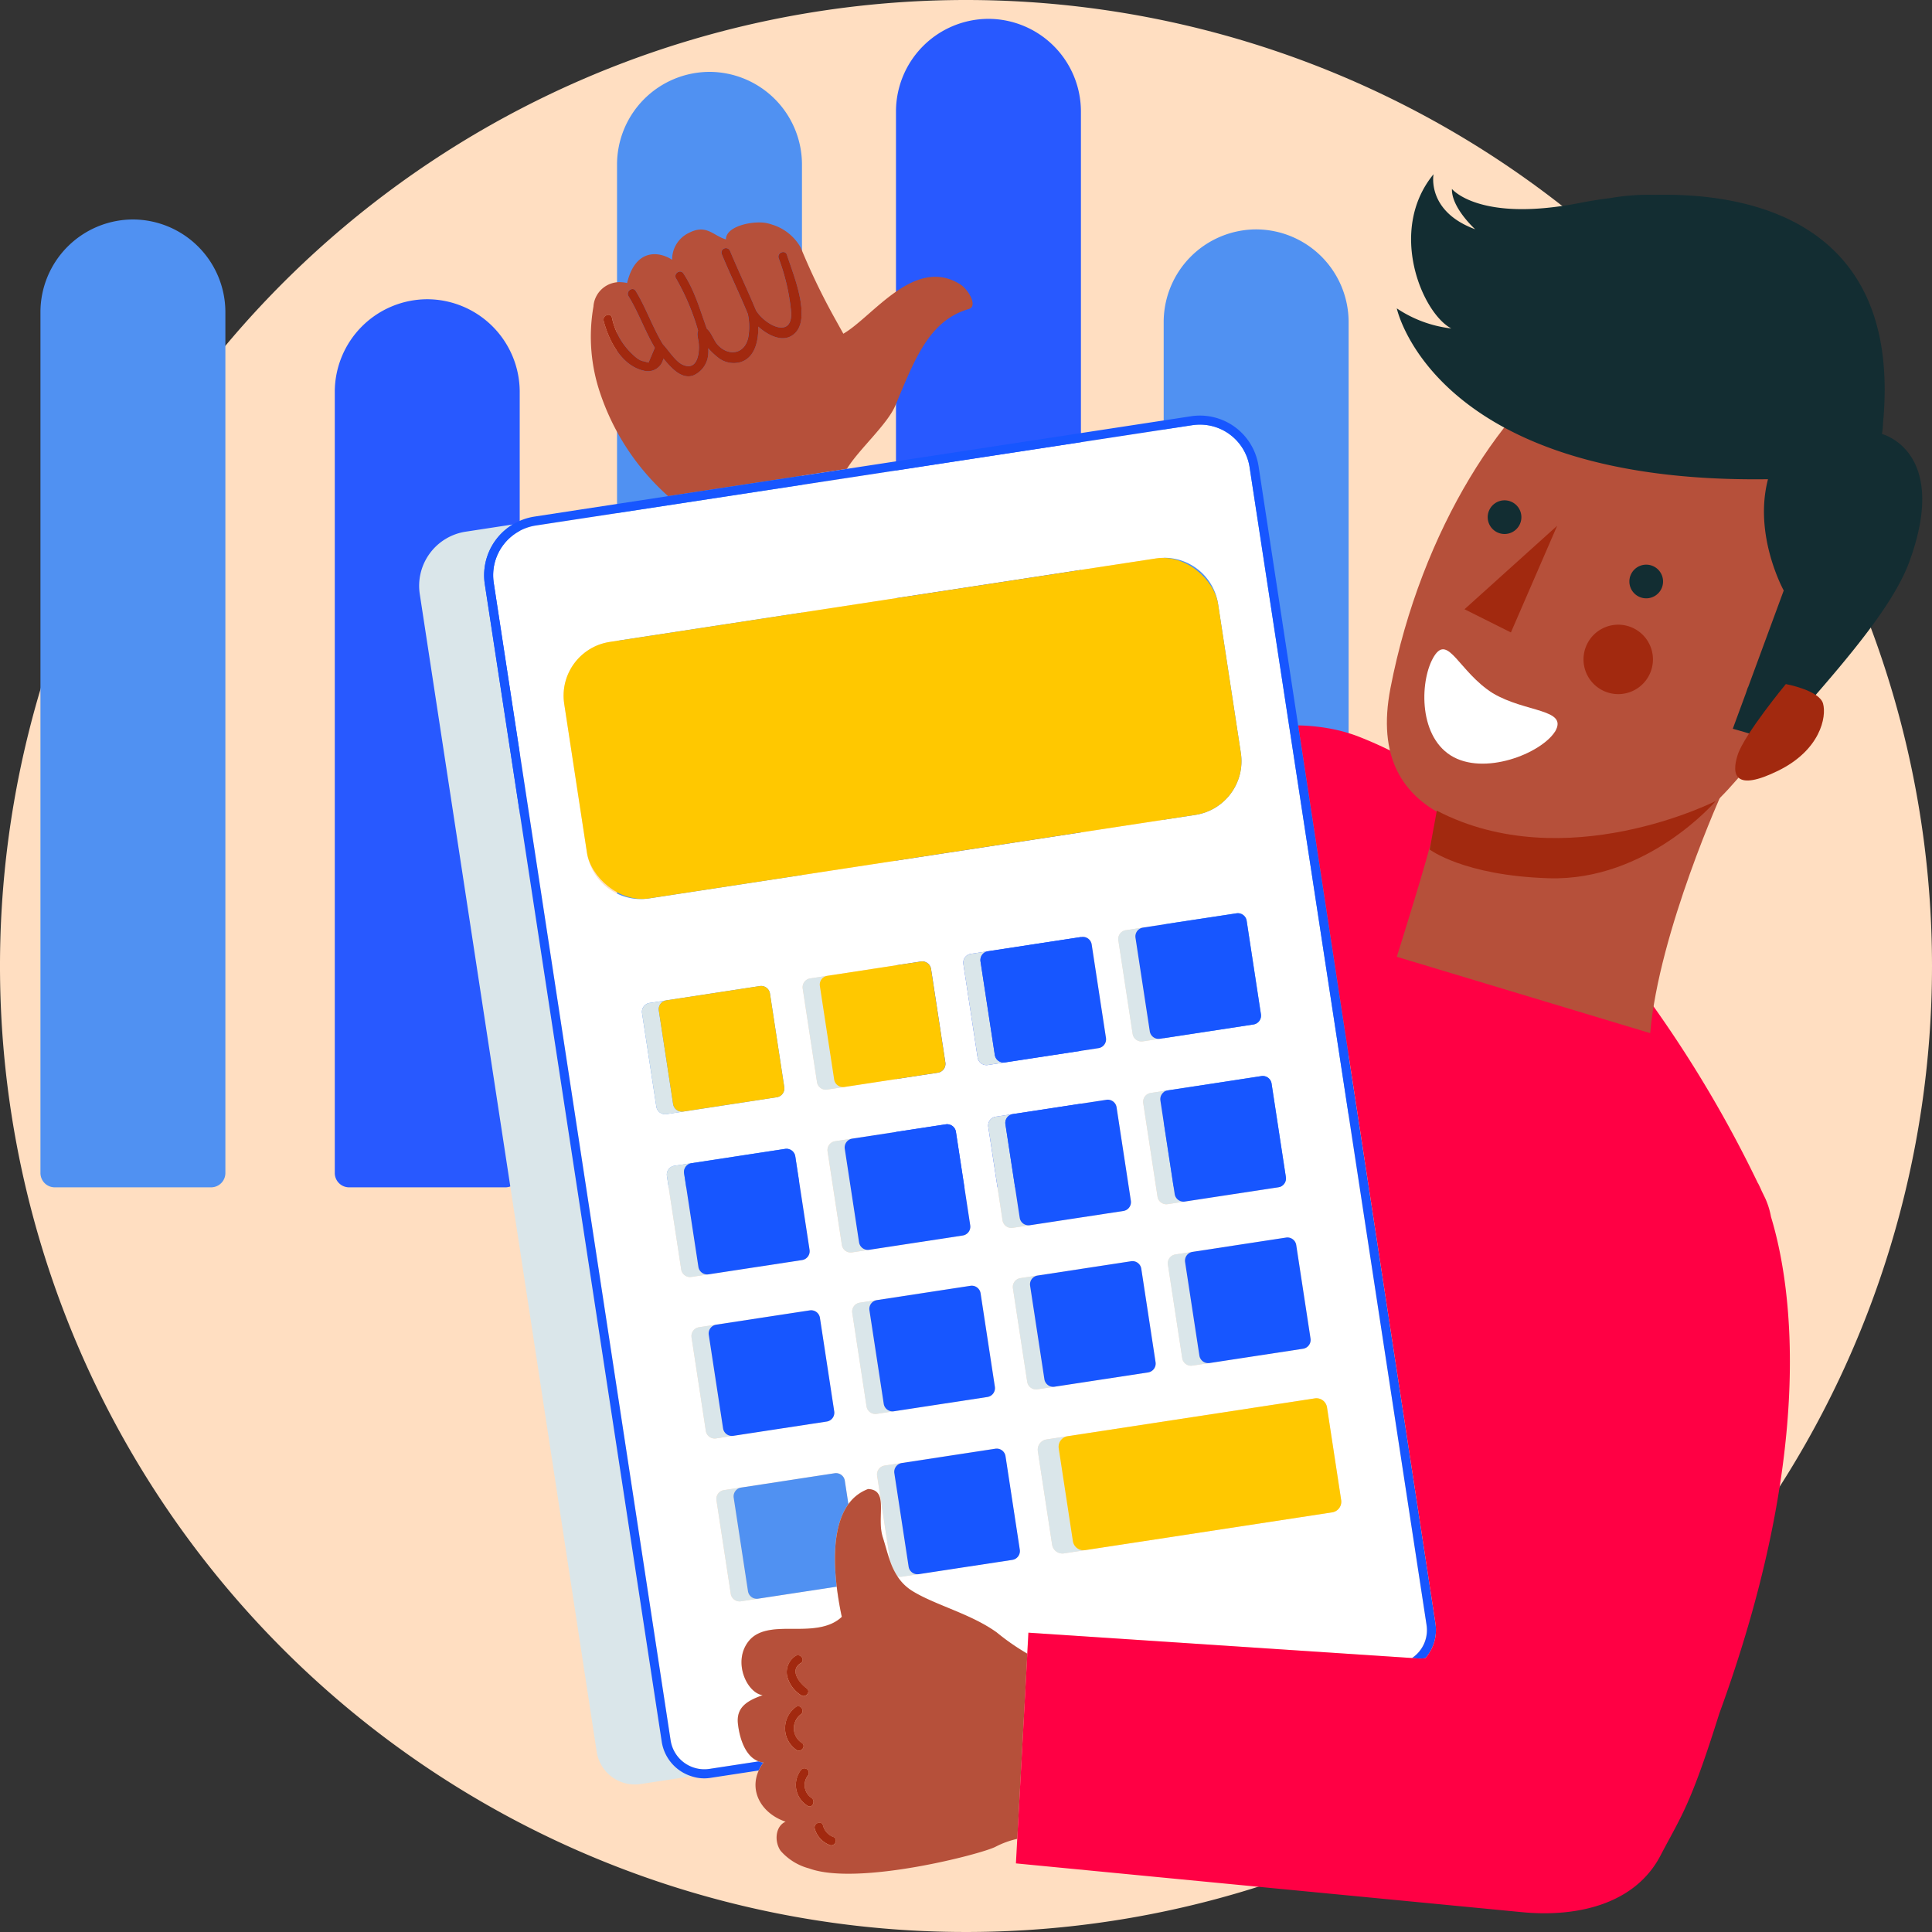 <?xml version="1.0" encoding="UTF-8"?>
<svg xmlns="http://www.w3.org/2000/svg" xmlns:xlink="http://www.w3.org/1999/xlink" id="Calque_1" data-name="Calque 1" viewBox="0 0 250 250">
  <rect x="0" y="0" width="250" height="250" fill="#333333" stroke="none"/>
  <defs>
    <style>.cls-1{fill:none;}.cls-2{fill:#ffdec1;}.cls-3{clip-path:url(#clip-path);}.cls-4{fill:#2859ff;}.cls-5{fill:#5091f2;}.cls-6{fill:#b6503a;}.cls-7{fill:#a2290f;}.cls-8{fill:#dae6ea;}.cls-9{fill:#fff;}.cls-10{fill:#1756ff;}.cls-11{fill:#ffc800;}.cls-12{fill:#f04;}.cls-13{fill:#122d32;}.cls-14{fill:#132d32;}</style>
    <clipPath id="clip-path">
      <path class="cls-1" d="M250,125A125,125,0,1,1,125,0,125,125,0,0,1,250,125"></path>
    </clipPath>
  </defs>
  <title>250x250_calculette-conso</title>
  <path class="cls-2" d="M250,125A125,125,0,1,1,125,0,125,125,0,0,1,250,125"></path>
  <g class="cls-3">
    <path class="cls-4" d="M67.251,151.787V50.687A12,12,0,0,0,55.286,38.722h0A12,12,0,0,0,43.321,50.687v101.1a1.854,1.854,0,0,0,1.854,1.854H65.4A1.854,1.854,0,0,0,67.251,151.787Z"></path>
    <path class="cls-5" d="M174.51,151.787V41.648a12,12,0,0,0-11.965-11.965h0a12,12,0,0,0-11.965,11.965V151.787a1.854,1.854,0,0,0,1.854,1.854h20.223A1.854,1.854,0,0,0,174.51,151.787Z"></path>
    <path class="cls-5" d="M103.775,151.787V21.267A12,12,0,0,0,91.809,9.3h0A12,12,0,0,0,79.844,21.267v130.52a1.854,1.854,0,0,0,1.854,1.854h20.223A1.854,1.854,0,0,0,103.775,151.787Z"></path>
    <path class="cls-4" d="M139.871,151.787V14.4A12,12,0,0,0,127.906,2.439h0A12,12,0,0,0,115.94,14.4V151.787a1.854,1.854,0,0,0,1.854,1.854h20.223A1.854,1.854,0,0,0,139.871,151.787Z"></path>
  </g>
  <path class="cls-6" d="M86.456,64.2l23.134-3.534c1.51-2.486,5.248-5.741,6.281-8.224,2.525-6.027,4.371-10.969,9.482-12.453,1.22-.356-.033-2.524-1.109-3.2-5.909-3.689-11.285,4.174-15.116,6.394-.358-.641-.671-1.208-.957-1.723a85.774,85.774,0,0,1-4.554-9.414A6.393,6.393,0,0,0,99.9,29.062a5.592,5.592,0,0,0-.832-.218c-1.7-.283-5.133.407-5.131,2.132-1.63-.453-2.49-2.016-4.771-.852a3.8,3.8,0,0,0-2.191,3.49c-1.808-1.167-4.781-1.385-5.828,3.01a4.11,4.11,0,0,0-.661-.1,3.386,3.386,0,0,0-3.688,3.054q0,.049-.008.1a22.708,22.708,0,0,0,.926,11.356A31.1,31.1,0,0,0,86.456,64.2ZM78.118,41.528c-.184-.709.888-1.134,1.073-.417a9.022,9.022,0,0,0,2.279,4.367c.4.392,1.175,1.215,1.792,1.265l.663.183.8-1.932c-1.273-2.147-2.093-4.541-3.4-6.668-.385-.627.545-1.31.93-.679,1.352,2.2,2.173,4.694,3.525,6.9.7.741,1.6,2.189,2.5,2.619,1.923.919,2.27-1.41,2.123-2.8-.06-.557-.275-1.132-.076-1.579a30.128,30.128,0,0,0-2.837-6.735c-.412-.614.516-1.3.93-.679,1.452,2.163,2.156,4.735,3.041,7.157.584.482.867,1.465,1.353,2.025,1.429,1.642,3.682,1.308,4.039-1.107a7.906,7.906,0,0,0-.091-2.837c-1.081-2.6-2.3-5.142-3.379-7.743a.576.576,0,0,1,1.073-.417c1.076,2.591,2.288,5.124,3.367,7.71,1.169,1.906,4.665,3.727,4.555.3a27.132,27.132,0,0,0-1.627-7.07c-.221-.7.851-1.125,1.073-.417.677,2.157,3.09,7.79,1.184,9.978-1.359,1.56-3.464.592-4.895-.695.047,1.94-.479,4.1-2.369,4.618a3.246,3.246,0,0,1-2.817-.6,9.275,9.275,0,0,1-1.287-1.214,4.123,4.123,0,0,1-.024.993,3.222,3.222,0,0,1-1.958,2.545c-1.491.474-2.778-.946-3.82-2.211a2.037,2.037,0,0,1-2.388,1.611q-.072-.014-.143-.033C80.437,47.343,78.775,44.063,78.118,41.528Z"></path>
  <path class="cls-7" d="M85.843,46.393c1.042,1.265,2.333,2.687,3.82,2.211a3.222,3.222,0,0,0,1.958-2.545,4.123,4.123,0,0,0,.024-.993,9.275,9.275,0,0,0,1.287,1.214,3.246,3.246,0,0,0,2.817.6c1.89-.523,2.416-2.68,2.369-4.618,1.431,1.287,3.536,2.255,4.895.695,1.906-2.188-.507-7.821-1.184-9.978-.222-.709-1.293-.286-1.073.417a27.132,27.132,0,0,1,1.627,7.07c.107,3.422-3.39,1.6-4.555-.3-1.076-2.59-2.291-5.122-3.367-7.71a.576.576,0,0,0-1.073.417c1.08,2.6,2.3,5.143,3.379,7.743a7.906,7.906,0,0,1,.091,2.837c-.362,2.413-2.614,2.747-4.039,1.107-.482-.558-.769-1.541-1.353-2.025-.884-2.426-1.59-5-3.041-7.157-.413-.617-1.341.065-.93.679a30.047,30.047,0,0,1,2.837,6.735c-.2.444.017,1.021.076,1.579.147,1.389-.2,3.718-2.123,2.8-.9-.43-1.794-1.879-2.5-2.619-1.351-2.2-2.172-4.693-3.525-6.9-.388-.632-1.314.051-.93.679,1.306,2.127,2.126,4.52,3.4,6.668l-.809,1.923-.663-.183c-.617-.051-1.394-.873-1.792-1.265a9.022,9.022,0,0,1-2.279-4.367c-.185-.717-1.256-.292-1.073.417.655,2.535,2.319,5.815,5.194,6.442a2.037,2.037,0,0,0,2.5-1.432Q85.829,46.467,85.843,46.393Z"></path>
  <path class="cls-8" d="M85.628,225.381,62.735,75.593a7.684,7.684,0,0,1,3.619-7.726l-3.614.552-2.483.38a7.09,7.09,0,0,0-5.938,8.08h0l3.025,19.8L77.212,226.67A4.991,4.991,0,0,0,82.9,230.85h0l6.562-1A5.573,5.573,0,0,1,85.628,225.381Z"></path>
  <path class="cls-9" d="M184.592,210.256,161.7,60.468a6.493,6.493,0,0,0-7.389-5.452l-.026,0L69.338,68a6.506,6.506,0,0,0-5.449,7.414h0L86.783,225.2a4.414,4.414,0,0,0,5.023,3.691l6.359-.972c-1.7-.619-2.454-2.907-2.679-4.83-.25-2.146,1.165-3.017,3.2-3.73-2.091-.3-3.958-4.458-1.739-7.084,1.366-1.613,3.887-1.5,6-1.5s4.452-.092,5.977-1.555c-.245-1.132-.486-2.482-.658-3.912L98.1,206.869h0l-2.224.339a1.157,1.157,0,0,1-1.318-.968l-1.849-12.1a1.157,1.157,0,0,1,.968-1.318l2.224-.339h0l2.91-.445,6.965-1.064h0l2.224-.339a1.157,1.157,0,0,1,1.318.968l.463,3.033a5.464,5.464,0,0,1,2.544-1.955c2.748.116,1.064,3.612,1.9,6.23.342,1.066.607,2.142.968,3.157l-1.7-11.106a1.157,1.157,0,0,1,.968-1.318l7.279-1.113,7.035-1.076a1.157,1.157,0,0,1,1.318.968l1.849,12.1a1.157,1.157,0,0,1-.968,1.318l-2.224.339h0l-3.943.6-5.935.907h0l-2.224.339a1.128,1.128,0,0,1-.545-.063,6.131,6.131,0,0,0,1.942,1.911c2.962,1.833,7.555,2.938,10.9,5.36a29.848,29.848,0,0,0,3.961,2.75l.148-2.72,49.628,3.279a4.333,4.333,0,0,0,1.885-4.3Zm-80.721-82.33a1.157,1.157,0,0,1,.968-1.318l12.1-1.849h0l2.224-.339a1.157,1.157,0,0,1,1.318.968l1.849,12.1a1.157,1.157,0,0,1-.968,1.318l-2.224.339h0l-12.1,1.849a1.157,1.157,0,0,1-1.318-.968Zm53.907-9.409h0l2.224-.339a1.157,1.157,0,0,1,1.318.968l1.849,12.1a1.157,1.157,0,0,1-.968,1.318l-8.6,1.315-5.714.872a1.157,1.157,0,0,1-1.318-.968l-1.849-12.1a1.157,1.157,0,0,1,.968-1.318l2.224-.339h0l4.55-.7Zm-14.665,15.791a1.157,1.157,0,0,1-.968,1.318l-2.224.339h0l-4.126.631-5.749.878h0l-2.224.339a1.157,1.157,0,0,1-1.318-.968l-1.843-12.1a1.157,1.157,0,0,1,.968-1.318l2.224-.339h0l12.1-1.849a1.157,1.157,0,0,1,1.318.968Zm-35.052,13.369,9.49-1.451,4.826-.738a1.157,1.157,0,0,1,1.318.968l1.849,12.1a1.157,1.157,0,0,1-.968,1.318l-12.1,1.849h0l-2.224.339a1.157,1.157,0,0,1-1.318-.968l-1.849-12.1a1.157,1.157,0,0,1,.969-1.318h0Zm19.822-1.86a1.157,1.157,0,0,1,.968-1.318l7.368-1.127,6.948-1.062a1.157,1.157,0,0,1,1.318.968l1.849,12.1a1.157,1.157,0,0,1-.968,1.318l-2.224.339h0l-4.726.722-5.148.784h0l-2.224.339a1.157,1.157,0,0,1-1.318-.968Zm20.054-3.065a1.157,1.157,0,0,1,.968-1.318l9.187-1.4,5.13-.788a1.157,1.157,0,0,1,1.318.968l1.849,12.1a1.157,1.157,0,0,1-.968,1.318l-12.1,1.849h0l-2.224.339a1.157,1.157,0,0,1-1.318-.968Zm4.158,19.577,12.1-1.849h0l2.224-.339a1.157,1.157,0,0,1,1.318.968l1.849,12.1a1.157,1.157,0,0,1-.968,1.318l-5.935.907L154.3,176.71a1.157,1.157,0,0,1-1.318-.968l-1.849-12.1A1.157,1.157,0,0,1,152.094,162.329ZM75.956,110.362,73.009,91.084A7.038,7.038,0,0,1,78.9,83.065L149.6,72.26a7.038,7.038,0,0,1,8.019,5.893l2.946,19.278a7.038,7.038,0,0,1-5.893,8.019l-70.7,10.805A7.038,7.038,0,0,1,75.956,110.362ZM84.93,143.2l-1.849-12.1a1.157,1.157,0,0,1,.968-1.318l2.145-.328c.009,0,.016-.008.024-.009l12.1-1.849a1.157,1.157,0,0,1,1.318.968l1.849,12.1a1.157,1.157,0,0,1-.968,1.318l-2.145.328c-.009,0-.015.008-.024.009l-12.1,1.849a1.157,1.157,0,0,1-1.318-.967Zm3.22,21.068L86.3,152.17a1.157,1.157,0,0,1,.968-1.318l2.224-.339h0l12.1-1.849a1.157,1.157,0,0,1,1.318.968l1.849,12.1a1.157,1.157,0,0,1-.968,1.318l-2.224.339h0l-4.126.631-5.749.878h0l-2.224.339a1.157,1.157,0,0,1-1.315-.968Zm18.828,19.676-2.224.339h0l-12.1,1.849a1.157,1.157,0,0,1-1.318-.968l-1.849-12.1a1.157,1.157,0,0,1,.968-1.318l12.1-1.851h0l2.224-.339a1.157,1.157,0,0,1,1.318.968l1.849,12.1a1.157,1.157,0,0,1-.967,1.32h0Zm20.789-3.177-11.651,1.781-2.665.407a1.157,1.157,0,0,1-1.318-.968l-1.849-12.1a1.157,1.157,0,0,1,.968-1.318l12.1-1.849h0l2.224-.339a1.157,1.157,0,0,1,1.318.968l1.849,12.1a1.157,1.157,0,0,1-.97,1.318h0Zm5.156-1.96-1.849-12.1a1.157,1.157,0,0,1,.968-1.318l2.224-.339h0l12.1-1.849a1.157,1.157,0,0,1,1.318.968l1.849,12.1a1.157,1.157,0,0,1-.968,1.318l-12.1,1.851h0l-2.224.339a1.157,1.157,0,0,1-1.314-.967Zm3.221,21.076L134.3,187.794a1.344,1.344,0,0,1,1.125-1.532h0l30.722-4.7h0l3.988-.613a1.388,1.388,0,0,1,1.583,1.162h0l1.832,12a1.388,1.388,0,0,1-1.162,1.583h0l-3.988.613h0l-30.722,4.7a1.344,1.344,0,0,1-1.53-1.125Z"></path>
  <path class="cls-10" d="M162.649,59.374a7.662,7.662,0,0,0-8.542-5.509l-1.733.265-18.53,2.832-10.961,1.676-13.295,2.032L86.455,64.2l-11.59,1.772-5.7.874A7.682,7.682,0,0,0,62.734,75.6L85.628,225.381a5.573,5.573,0,0,0,3.837,4.462,5.144,5.144,0,0,0,2.513.206l6.193-.947a5.431,5.431,0,0,1,.617-1.029,2.631,2.631,0,0,1-.628-.151l-6.359.972a4.414,4.414,0,0,1-5.023-3.691L63.89,75.417A6.506,6.506,0,0,1,69.337,68h0l84.946-12.981a6.506,6.506,0,0,1,7.415,5.447h0l22.894,149.788a4.333,4.333,0,0,1-1.885,4.3l1.005.066a7.135,7.135,0,0,0,.738-.055,5.561,5.561,0,0,0,1.3-4.481L167.981,93.874l-5.128-33.585A7.781,7.781,0,0,0,162.649,59.374Z"></path>
  <path class="cls-8" d="M168.4,196.314h0l-27.981,4.278a1.388,1.388,0,0,1-1.583-1.162h0l-1.832-12a1.388,1.388,0,0,1,1.162-1.583h0l27.981-4.278h0l-30.724,4.694a1.344,1.344,0,0,0-1.126,1.531h0l1.848,12.09a1.344,1.344,0,0,0,1.531,1.126h0Z"></path>
  <rect class="cls-11" x="73.992" y="77.47" width="85.591" height="33.574" rx="7.036" ry="7.036" transform="translate(-12.9 18.727) rotate(-8.69)"></rect>
  <polygon class="cls-8" points="157.778 118.518 157.778 118.518 152.454 119.331 157.778 118.518"></polygon>
  <path class="cls-8" d="M150.1,134.413a1.157,1.157,0,0,1-1.318-.968l-1.848-12.1a1.157,1.157,0,0,1,.968-1.318l-2.224.339a1.157,1.157,0,0,0-.968,1.318l1.849,12.1a1.157,1.157,0,0,0,1.318.968l5.714-.872Z"></path>
  <path class="cls-10" d="M152.45,119.331l-4.55.7h0a1.157,1.157,0,0,0-.968,1.318l1.849,12.1a1.157,1.157,0,0,0,1.318.968l3.493-.534,8.6-1.315a1.157,1.157,0,0,0,.968-1.318l-1.844-12.094a1.157,1.157,0,0,0-1.318-.968l-2.224.339Z"></path>
  <path class="cls-8" d="M128.73,136.505l-1.849-12.1a1.157,1.157,0,0,1,.968-1.318l-2.224.339a1.157,1.157,0,0,0-.968,1.318l1.849,12.1a1.157,1.157,0,0,0,1.318.968l2.224-.339A1.157,1.157,0,0,1,128.73,136.505Z"></path>
  <polygon class="cls-8" points="135.797 136.595 139.923 135.964 139.923 135.964 135.797 136.595"></polygon>
  <path class="cls-10" d="M139.945,121.244l-12.1,1.849h0a1.157,1.157,0,0,0-.968,1.318l1.849,12.1a1.157,1.157,0,0,0,1.318.968h0l5.749-.878,4.126-.631,2.224-.339a1.157,1.157,0,0,0,.968-1.318l-1.849-12.1a1.157,1.157,0,0,0-1.318-.969Z"></path>
  <path class="cls-8" d="M107.038,140.99l12.1-1.849h0l-9.875,1.509a1.157,1.157,0,0,1-1.318-.968l-1.848-12.1a1.157,1.157,0,0,1,.968-1.318l9.875-1.509h0l-12.1,1.849a1.157,1.157,0,0,0-.968,1.318l1.849,12.1a1.157,1.157,0,0,0,1.316.972Z"></path>
  <path class="cls-11" d="M107.06,126.269a1.157,1.157,0,0,0-.968,1.318l1.849,12.1a1.157,1.157,0,0,0,1.318.968l9.875-1.509,2.224-.339a1.157,1.157,0,0,0,.968-1.318l-1.852-12.1a1.157,1.157,0,0,0-1.318-.968l-2.224.339Z"></path>
  <path class="cls-8" d="M98.368,142.31l-9.95,1.52a1.157,1.157,0,0,1-1.318-.968l-1.848-12.093a1.157,1.157,0,0,1,.944-1.309l-2.145.328a1.157,1.157,0,0,0-.968,1.318l1.849,12.1a1.157,1.157,0,0,0,1.318.968l12.1-1.849A.171.171,0,0,1,98.368,142.31Z"></path>
  <path class="cls-11" d="M85.252,130.769,87.1,142.863a1.157,1.157,0,0,0,1.318.968l9.95-1.52,2.145-.328a1.157,1.157,0,0,0,.968-1.318l-1.849-12.1a1.157,1.157,0,0,0-1.318-.968l-12.1,1.849c-.009,0-.016.008-.024.009A1.157,1.157,0,0,0,85.252,130.769Z"></path>
  <path class="cls-8" d="M151.1,155.815l2.224-.339a1.157,1.157,0,0,1-1.318-.968l-1.849-12.1a1.157,1.157,0,0,1,.968-1.318l6.966-1.065-9.187,1.4a1.157,1.157,0,0,0-.968,1.318l1.849,12.1A1.157,1.157,0,0,0,151.1,155.815Z"></path>
  <path class="cls-10" d="M151.123,141.094a1.157,1.157,0,0,0-.968,1.318l1.849,12.1a1.157,1.157,0,0,0,1.318.968h0l12.1-1.849a1.157,1.157,0,0,0,.968-1.318l-1.848-12.1a1.157,1.157,0,0,0-1.318-.968l-5.13.788Z"></path>
  <path class="cls-8" d="M131.047,158.88l2.224-.339a1.157,1.157,0,0,1-1.318-.968l-1.849-12.1a1.157,1.157,0,0,1,.968-1.318l5.148-.784-7.368,1.127a1.157,1.157,0,0,0-.968,1.318l1.849,12.1A1.157,1.157,0,0,0,131.047,158.88Z"></path>
  <polygon class="cls-8" points="143.142 157.031 143.143 157.032 138.415 157.754 143.142 157.031"></polygon>
  <path class="cls-10" d="M130.1,145.477l1.849,12.1a1.157,1.157,0,0,0,1.318.968h0l5.148-.784,4.726-.722,2.224-.339a1.157,1.157,0,0,0,.968-1.318l-1.849-12.1a1.157,1.157,0,0,0-1.318-.968l-6.948,1.062-5.148.784a1.157,1.157,0,0,0-.971,1.317Z"></path>
  <path class="cls-8" d="M108.94,161.089a1.157,1.157,0,0,0,1.318.968l2.224-.339a1.157,1.157,0,0,1-1.318-.968l-1.849-12.1a1.157,1.157,0,0,1,.968-1.318l7.27-1.111-9.49,1.451a1.157,1.157,0,0,0-.968,1.318Z"></path>
  <path class="cls-10" d="M109.312,148.655l1.849,12.1a1.157,1.157,0,0,0,1.318.968h0l12.1-1.849a1.157,1.157,0,0,0,.968-1.318l-1.849-12.1a1.157,1.157,0,0,0-1.318-.968l-4.826.738-7.27,1.111A1.157,1.157,0,0,0,109.312,148.655Z"></path>
  <path class="cls-8" d="M90.37,163.927l-1.848-12.1a1.157,1.157,0,0,1,.968-1.318l-2.224.339a1.157,1.157,0,0,0-.968,1.318l1.849,12.1a1.157,1.157,0,0,0,1.318.968l2.224-.339A1.157,1.157,0,0,1,90.37,163.927Z"></path>
  <polygon class="cls-8" points="101.563 163.386 101.563 163.386 97.438 164.017 101.563 163.386"></polygon>
  <path class="cls-10" d="M88.523,151.832l1.849,12.1a1.157,1.157,0,0,0,1.318.968h0l5.749-.878,4.126-.631,2.224-.339a1.157,1.157,0,0,0,.968-1.318l-1.849-12.1a1.157,1.157,0,0,0-1.318-.968l-12.1,1.848h0A1.157,1.157,0,0,0,88.523,151.832Z"></path>
  <path class="cls-8" d="M152.977,175.743a1.157,1.157,0,0,0,1.318.968l8.382-1.281-6.161.942a1.157,1.157,0,0,1-1.318-.968l-1.849-12.1a1.157,1.157,0,0,1,.968-1.318l9.875-1.509h0l-12.1,1.847a1.157,1.157,0,0,0-.968,1.318Z"></path>
  <path class="cls-10" d="M154.318,161.991a1.157,1.157,0,0,0-.968,1.318l1.849,12.1a1.157,1.157,0,0,0,1.318.968l6.161-.942,5.935-.907a1.157,1.157,0,0,0,.968-1.318l-1.849-12.1a1.157,1.157,0,0,0-1.318-.968l-2.224.339Z"></path>
  <path class="cls-8" d="M135.143,178.468l-1.849-12.1a1.157,1.157,0,0,1,.968-1.318l-2.224.339a1.157,1.157,0,0,0-.968,1.318l1.849,12.1a1.157,1.157,0,0,0,1.318.968l2.224-.339A1.157,1.157,0,0,1,135.143,178.468Z"></path>
  <path class="cls-10" d="M133.295,166.372l1.849,12.1a1.157,1.157,0,0,0,1.318.968h0l12.1-1.849a1.157,1.157,0,0,0,.968-1.318l-1.849-12.1a1.157,1.157,0,0,0-1.318-.968l-12.1,1.85h0A1.157,1.157,0,0,0,133.295,166.372Z"></path>
  <path class="cls-8" d="M114.354,181.645l-1.849-12.1a1.157,1.157,0,0,1,.968-1.318l9.875-1.509h0l-12.1,1.849a1.157,1.157,0,0,0-.968,1.318l1.849,12.1a1.157,1.157,0,0,0,1.318.968l2.665-.407-.444.068A1.157,1.157,0,0,1,114.354,181.645Z"></path>
  <path class="cls-10" d="M126.887,167.352a1.157,1.157,0,0,0-1.318-.968l-2.224.339-9.872,1.51a1.157,1.157,0,0,0-.968,1.318l1.849,12.1a1.157,1.157,0,0,0,1.318.968l.444-.068,11.651-1.781a1.157,1.157,0,0,0,.968-1.318Z"></path>
  <path class="cls-8" d="M93.564,184.823l-1.849-12.1a1.157,1.157,0,0,1,.968-1.318l9.871-1.512h0l-12.1,1.849a1.157,1.157,0,0,0-.968,1.318l1.849,12.1a1.157,1.157,0,0,0,1.318.968l12.1-1.849h0l-9.875,1.509A1.157,1.157,0,0,1,93.564,184.823Z"></path>
  <path class="cls-10" d="M106.1,170.53a1.157,1.157,0,0,0-1.318-.968l-2.224.339-9.875,1.509a1.157,1.157,0,0,0-.968,1.318l1.849,12.1a1.157,1.157,0,0,0,1.318.968l9.875-1.509,2.224-.339a1.157,1.157,0,0,0,.968-1.318Z"></path>
  <path class="cls-8" d="M116.673,204.032l2.224-.339a1.157,1.157,0,0,1-1.318-.968l-1.849-12.1a1.157,1.157,0,0,1,.968-1.318l5.061-.773-7.279,1.113a1.157,1.157,0,0,0-.968,1.318l1.7,11.106a8.982,8.982,0,0,0,.924,1.9A1.128,1.128,0,0,0,116.673,204.032Z"></path>
  <polygon class="cls-8" points="128.768 202.183 128.768 202.183 124.828 202.785 128.768 202.183"></polygon>
  <path class="cls-10" d="M115.727,190.628l1.849,12.1a1.157,1.157,0,0,0,1.318.968h0l5.935-.907,3.943-.6,2.224-.339a1.157,1.157,0,0,0,.968-1.318l-1.849-12.1a1.157,1.157,0,0,0-1.318-.968l-7.035,1.076-5.061.773a1.157,1.157,0,0,0-.974,1.315Z"></path>
  <polygon class="cls-8" points="105.78 190.979 98.816 192.044 105.781 190.979 105.78 190.979"></polygon>
  <path class="cls-8" d="M96.787,205.9l-1.849-12.1a1.157,1.157,0,0,1,.968-1.318l-2.224.339a1.157,1.157,0,0,0-.968,1.318l1.849,12.1a1.157,1.157,0,0,0,1.318.968l2.224-.339A1.157,1.157,0,0,1,96.787,205.9Z"></path>
  <path class="cls-5" d="M109.783,194.638l-.463-3.033a1.157,1.157,0,0,0-1.318-.968l-2.224.339-6.96,1.068-2.91.445h0a1.157,1.157,0,0,0-.968,1.318L96.787,205.9a1.157,1.157,0,0,0,1.318.968h0l10.166-1.554C107.82,201.571,107.879,197.254,109.783,194.638Z"></path>
  <path class="cls-11" d="M138.163,185.843A1.388,1.388,0,0,0,137,187.424h0l1.832,12a1.388,1.388,0,0,0,1.582,1.163h0l27.981-4.278,3.988-.613a1.388,1.388,0,0,0,1.163-1.582h0l-1.832-12a1.388,1.388,0,0,0-1.582-1.163h0l-3.989.613Z"></path>
  <path class="cls-6" d="M118.065,205.879a6.131,6.131,0,0,1-1.942-1.911,8.982,8.982,0,0,1-.924-1.9c-.366-1.016-.63-2.091-.968-3.157-.842-2.614.843-6.114-1.9-6.23a5.464,5.464,0,0,0-2.544,1.952c-1.9,2.613-1.963,6.93-1.514,10.675.172,1.429.413,2.78.658,3.912-1.526,1.462-3.864,1.557-5.977,1.555s-4.634-.115-6,1.5c-2.224,2.625-.353,6.786,1.739,7.084-2.038.717-3.452,1.584-3.2,3.73.222,1.923.979,4.211,2.679,4.83a2.631,2.631,0,0,0,.628.151,5.431,5.431,0,0,0-.617,1.029c-1.24,2.7.357,5.571,3.474,6.627-1.343.585-1.486,2.589-.634,3.781a7.4,7.4,0,0,0,3.683,2.269c6.3,2.307,22.4-1.878,24.14-2.817a11.569,11.569,0,0,1,2.794-1.014l1.3-23.96a29.848,29.848,0,0,1-3.961-2.75C125.625,208.818,121.032,207.712,118.065,205.879Zm-13.562,27.8a3.162,3.162,0,0,1-.818-4.685.578.578,0,0,1,.886.731,2.005,2.005,0,0,0,.289,2.821q.055.044.112.085C105.594,233.006,105.129,234.057,104.5,233.676Zm2.849,5.069a3.182,3.182,0,0,1-1.924-2.107c-.2-.708.876-1.123,1.072-.41a2.108,2.108,0,0,0,1.32,1.468c.693.262.22,1.308-.467,1.044Zm-4.323-12.318a3.408,3.408,0,0,1-.071-5.518c.579-.46,1.248.476.669.934a2.252,2.252,0,0,0,.132,3.7c.6.426-.13,1.311-.73.885Zm-.087-12.147c.628-.381,1.3.55.669.934-1.48.9-.189,2.569.761,3.255.6.433-.134,1.318-.731.886a4.072,4.072,0,0,1-1.8-2.529,2.5,2.5,0,0,1,1.1-2.549Z"></path>
  <path class="cls-7" d="M103.642,219.35c.6.432,1.33-.453.731-.886-.949-.687-2.241-2.358-.761-3.255.634-.384-.043-1.315-.669-.934a2.5,2.5,0,0,0-1.1,2.545A4.072,4.072,0,0,0,103.642,219.35Z"></path>
  <path class="cls-7" d="M103.628,221.838c.578-.458-.089-1.391-.669-.934a3.408,3.408,0,0,0,.071,5.518c.6.428,1.332-.456.731-.886a2.252,2.252,0,0,1-.132-3.7Z"></path>
  <path class="cls-7" d="M104.972,232.624a2.005,2.005,0,0,1-.486-2.794q.041-.058.085-.112a.578.578,0,0,0-.886-.731,3.162,3.162,0,0,0,.818,4.685C105.129,234.057,105.594,233.006,104.972,232.624Z"></path>
  <path class="cls-7" d="M107.822,237.692a2.108,2.108,0,0,1-1.32-1.468c-.2-.713-1.268-.3-1.072.41a3.182,3.182,0,0,0,1.924,2.107C108.041,239,108.513,237.958,107.822,237.692Z"></path>
  <path class="cls-12" d="M231.469,181.318c.628-11.517-.95-19.412-2.3-23.854a10.213,10.213,0,0,0-.727-2.36c-.158-.336-.324-.667-.484-1-.285-.658-.467-.99-.467-.99l-.008.01a157.144,157.144,0,0,0-34.817-47.144,52.669,52.669,0,0,0-17.045-10.735,21.13,21.13,0,0,0-3.455-.954,25.687,25.687,0,0,0-4.179-.425l17.764,116.212a5.561,5.561,0,0,1-1.3,4.481,7.135,7.135,0,0,1-.738.055l-1.005-.066-49.628-3.279-.148,2.72-1.3,23.96-.172,3.172,18.754,1.813,46.733,4.5c7.094.684,14.62-1,17.918-7.322,2.717-5.2,3.843-6.362,7.61-18.374C228.52,205.185,230.9,191.766,231.469,181.318Z"></path>
  <path class="cls-6" d="M222.968,102.27s-8.316,18.315-9.433,31.419l-32.789-9.881s4.165-13.224,4.7-15.974l1.594-8.173Z"></path>
  <path class="cls-6" d="M240.9,75.254s-15.856,32.995-27.768,33.518c-20.572.9-36.612-2.05-33.212-19.7,4-20.741,15.052-37.41,24.921-43.239,15.7-9.272,46.954,1.209,36.058,29.42"></path>
  <path class="cls-13" d="M210.993,74.445a2.179,2.179,0,1,0,2.827-1.227h0a2.18,2.18,0,0,0-2.826,1.227"></path>
  <path class="cls-13" d="M192.661,66.121a2.179,2.179,0,1,0,2.827-1.227h0a2.18,2.18,0,0,0-2.826,1.227"></path>
  <polygon class="cls-7" points="201.497 68.031 195.511 81.837 189.507 78.835 201.497 68.031"></polygon>
  <path class="cls-7" d="M208.441,89.716a4.492,4.492,0,1,0-3.432-5.346h0a4.493,4.493,0,0,0,3.432,5.345"></path>
  <path class="cls-7" d="M222.013,103.651s-19.47,9.9-36.088,1.25L185,109.927s4.408,3.375,15.4,3.718c12.747.4,21.616-9.992,21.616-9.992"></path>
  <path class="cls-14" d="M228.778,62.01c-1.91,7.291,2.036,14.4,2.036,14.4l-4.629,12.563v-.066c-.09.277-.186.547-.279.822L224.222,94.3q1.894.527,3.766,1.121L230.1,91.38s1.176-.946,3.9-.363c5.18-5.945,11.038-12.823,13.042-18.26,5.3-14.393-3.521-16.6-3.521-16.6a8.9,8.9,0,0,0,.14-1.4c2.389-24.98-15.551-29.862-29.508-29.545a29.063,29.063,0,0,0-5.773.418c-1.408.175-2.724.387-3.9.619-13.074,2.579-16.6-1.8-16.6-1.8-.073,2.44,3.009,5.218,3.009,5.218-6.332-2.334-5.389-7.123-5.389-7.123-5.962,7.255-1.5,17.96,2.3,19.959a15.95,15.95,0,0,1-7.055-2.6S185.528,62.62,228.778,62.01Z"></path>
  <path class="cls-7" d="M231.086,88.517s4.341.8,4.818,2.527-.355,6.018-5.835,8.7-6.077.619-5.216-2.054,6.233-9.17,6.233-9.17"></path>
  <path class="cls-9" d="M201.231,94.649c-1.826,2.88-9.253,5.8-13.524,3.095s-3.945-9.968-2.122-12.848,3.2,2.026,7.576,4.8c4.229,2.527,9.787,2.01,8.071,4.958"></path>
  <path class="cls-5" d="M29.164,151.787V40.369A12,12,0,0,0,17.2,28.4h0A12,12,0,0,0,5.234,40.369V151.787a1.854,1.854,0,0,0,1.854,1.854H27.311A1.854,1.854,0,0,0,29.164,151.787Z"></path>
</svg>
